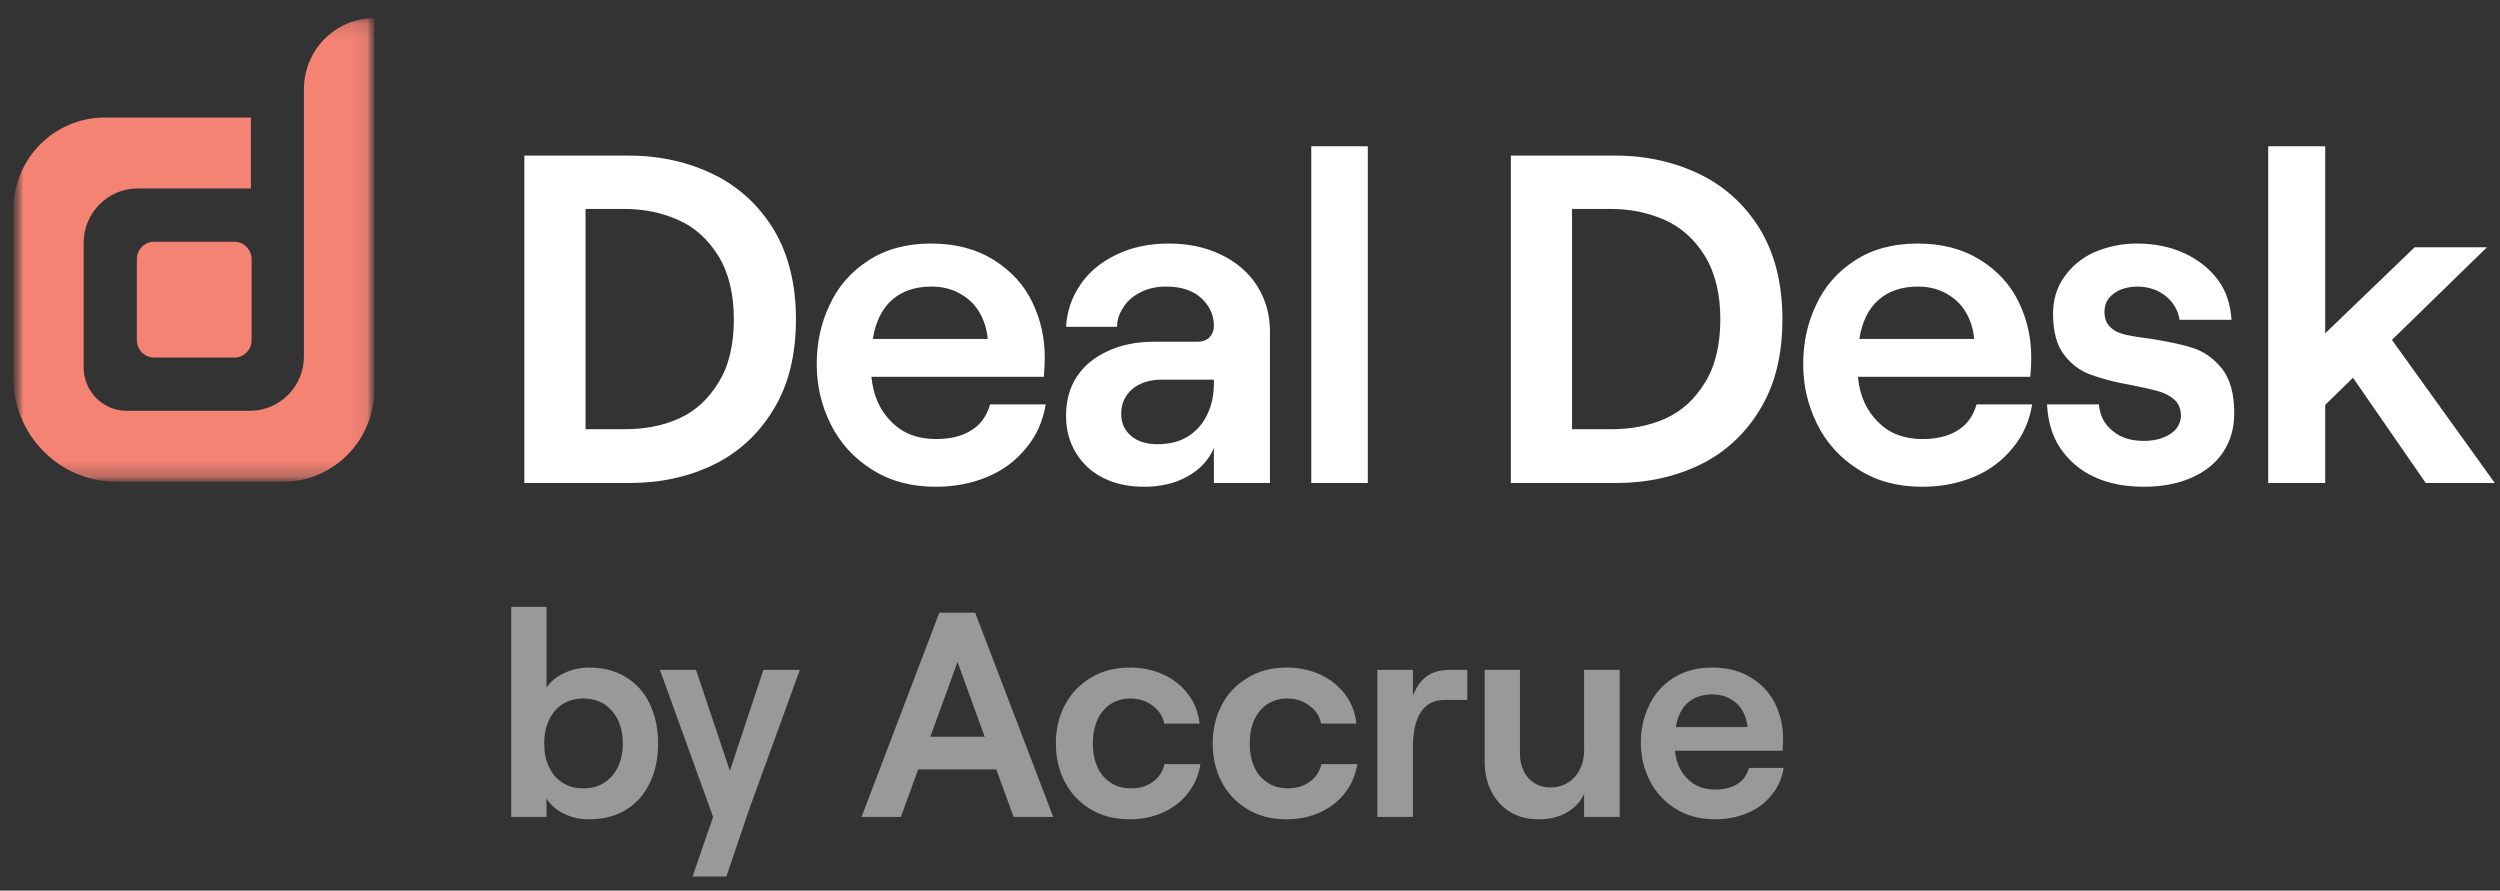 <svg width="160" height="57" viewBox="0 0 160 57" fill="none" xmlns="http://www.w3.org/2000/svg">
<rect x="0" y="0" width="160" height="57" fill="#333333" stroke="none"/>
<path d="M40.292 9.96H33.559V30.912H40.292C42.25 30.912 44.059 30.523 45.661 29.745C47.262 28.966 48.568 27.769 49.517 26.183C50.466 24.626 50.94 22.711 50.94 20.436C50.94 18.191 50.466 16.275 49.517 14.689C48.568 13.132 47.262 11.935 45.661 11.157C44.059 10.379 42.25 9.96 40.292 9.96ZM43.466 26.781C42.398 27.26 41.242 27.47 39.966 27.47H37.475V13.372H39.966C41.212 13.372 42.369 13.611 43.436 14.09C44.504 14.569 45.334 15.347 45.987 16.395C46.64 17.473 46.966 18.82 46.966 20.436C46.966 22.082 46.64 23.429 45.987 24.477C45.334 25.554 44.504 26.302 43.466 26.781ZM66.923 25.883H63.364C63.156 26.602 62.77 27.171 62.177 27.53C61.584 27.919 60.813 28.099 59.893 28.099C58.737 28.099 57.788 27.739 57.076 27.021C56.334 26.302 55.889 25.345 55.771 24.117H66.804C66.834 23.728 66.864 23.309 66.864 22.86C66.864 21.603 66.597 20.436 66.063 19.328C65.529 18.221 64.698 17.323 63.601 16.634C62.504 15.946 61.169 15.587 59.597 15.587C58.025 15.587 56.69 15.946 55.593 16.664C54.466 17.383 53.635 18.341 53.101 19.508C52.538 20.675 52.271 21.932 52.271 23.309C52.271 24.686 52.567 25.943 53.161 27.141C53.754 28.338 54.644 29.326 55.8 30.044C56.957 30.792 58.322 31.152 59.893 31.152C61.08 31.152 62.177 30.942 63.186 30.523C64.194 30.104 65.025 29.475 65.677 28.667C66.33 27.889 66.745 26.961 66.923 25.883ZM57.105 19.179C57.728 18.64 58.559 18.341 59.597 18.341C60.309 18.341 60.902 18.49 61.436 18.79C61.97 19.089 62.385 19.478 62.681 19.987C62.978 20.496 63.156 21.064 63.215 21.693H55.86C56.038 20.586 56.453 19.747 57.105 19.179ZM78.164 16.305C77.185 15.826 76.058 15.587 74.812 15.587C73.537 15.587 72.41 15.826 71.431 16.305C70.452 16.784 69.681 17.413 69.147 18.221C68.583 19.029 68.287 19.927 68.228 20.915H71.49C71.49 20.466 71.638 20.047 71.905 19.658C72.143 19.268 72.528 18.939 73.003 18.7C73.477 18.46 74.011 18.341 74.634 18.341C75.583 18.341 76.325 18.58 76.859 19.059C77.392 19.538 77.689 20.137 77.689 20.855C77.689 21.184 77.57 21.424 77.392 21.603C77.215 21.783 76.948 21.873 76.592 21.873H73.833C72.706 21.873 71.727 22.082 70.897 22.471C70.037 22.86 69.384 23.399 68.91 24.117C68.435 24.836 68.228 25.674 68.228 26.632C68.228 27.5 68.435 28.278 68.85 28.966C69.266 29.655 69.829 30.194 70.6 30.583C71.371 30.972 72.231 31.152 73.21 31.152C74.278 31.152 75.198 30.942 75.999 30.493C76.799 30.044 77.363 29.445 77.689 28.667V30.912H81.278V21.214C81.278 20.107 80.981 19.119 80.447 18.281C79.913 17.443 79.142 16.784 78.164 16.305ZM75.999 27.949C75.465 28.278 74.812 28.428 74.07 28.428C73.359 28.428 72.795 28.248 72.38 27.889C71.965 27.53 71.757 27.081 71.757 26.482C71.757 25.823 71.994 25.315 72.469 24.896C72.943 24.507 73.566 24.297 74.338 24.297H77.689V24.537C77.689 25.315 77.541 25.973 77.244 26.572C76.948 27.171 76.532 27.619 75.999 27.949ZM87.54 9.361H83.921V30.912H87.54V9.361ZM103.427 9.96H96.695V30.912H103.427C105.385 30.912 107.194 30.523 108.796 29.745C110.398 28.966 111.703 27.769 112.652 26.183C113.601 24.626 114.075 22.711 114.075 20.436C114.075 18.191 113.601 16.275 112.652 14.689C111.703 13.132 110.398 11.935 108.796 11.157C107.194 10.379 105.385 9.96 103.427 9.96ZM106.601 26.781C105.533 27.26 104.377 27.47 103.101 27.47H100.61V13.372H103.101C104.347 13.372 105.504 13.611 106.571 14.09C107.639 14.569 108.47 15.347 109.122 16.395C109.775 17.473 110.101 18.82 110.101 20.436C110.101 22.082 109.775 23.429 109.122 24.477C108.47 25.554 107.639 26.302 106.601 26.781ZM130.058 25.883H126.499C126.291 26.602 125.906 27.171 125.312 27.53C124.719 27.919 123.948 28.099 123.028 28.099C121.872 28.099 120.923 27.739 120.211 27.021C119.469 26.302 119.024 25.345 118.906 24.117H129.939C129.969 23.728 129.999 23.309 129.999 22.86C129.999 21.603 129.732 20.436 129.198 19.328C128.664 18.221 127.833 17.323 126.736 16.634C125.639 15.946 124.304 15.587 122.732 15.587C121.16 15.587 119.825 15.946 118.728 16.664C117.601 17.383 116.77 18.341 116.236 19.508C115.673 20.675 115.406 21.932 115.406 23.309C115.406 24.686 115.703 25.943 116.296 27.141C116.889 28.338 117.779 29.326 118.935 30.044C120.092 30.792 121.457 31.152 123.028 31.152C124.215 31.152 125.312 30.942 126.321 30.523C127.329 30.104 128.16 29.475 128.812 28.667C129.465 27.889 129.88 26.961 130.058 25.883ZM120.24 19.179C120.863 18.64 121.694 18.341 122.732 18.341C123.444 18.341 124.037 18.49 124.571 18.79C125.105 19.089 125.52 19.478 125.816 19.987C126.113 20.496 126.291 21.064 126.35 21.693H118.995C119.173 20.586 119.588 19.747 120.24 19.179ZM134.035 30.523C134.925 30.942 135.992 31.152 137.208 31.152C138.335 31.152 139.344 30.972 140.234 30.583C141.123 30.194 141.806 29.655 142.28 28.936C142.755 28.218 142.992 27.41 142.992 26.452C142.992 25.195 142.725 24.267 142.221 23.609C141.687 22.95 141.094 22.531 140.412 22.292C139.7 22.052 138.81 21.873 137.713 21.693C137.001 21.603 136.437 21.513 136.052 21.424C135.636 21.334 135.31 21.184 135.073 20.945C134.806 20.705 134.687 20.376 134.687 19.957C134.687 19.478 134.865 19.089 135.281 18.79C135.666 18.49 136.2 18.341 136.852 18.341C137.238 18.341 137.624 18.43 138.009 18.58C138.395 18.76 138.721 18.999 138.988 19.328C139.255 19.658 139.433 20.047 139.492 20.466H142.814C142.755 19.508 142.488 18.64 141.954 17.922C141.42 17.203 140.708 16.634 139.818 16.215C138.929 15.796 137.89 15.587 136.764 15.587C135.755 15.587 134.836 15.796 134.005 16.156C133.175 16.545 132.552 17.083 132.077 17.772C131.603 18.46 131.395 19.239 131.395 20.077C131.395 21.214 131.632 22.112 132.107 22.711C132.581 23.339 133.175 23.758 133.857 23.998C134.509 24.237 135.399 24.477 136.467 24.656C137.179 24.806 137.742 24.926 138.158 25.045C138.573 25.165 138.899 25.345 139.166 25.584C139.433 25.823 139.581 26.183 139.581 26.602C139.581 26.901 139.463 27.201 139.285 27.44C139.077 27.679 138.78 27.889 138.424 28.009C138.069 28.158 137.653 28.218 137.208 28.218C136.378 28.218 135.725 28.009 135.221 27.59C134.687 27.171 134.391 26.602 134.331 25.883H131.01C131.069 26.961 131.336 27.919 131.87 28.697C132.403 29.475 133.115 30.104 134.035 30.523ZM150.592 24.177L155.249 30.912H159.668L153.084 21.753L159.164 15.826H154.537L148.813 21.334V9.361H145.165V30.912H148.813V25.913L150.592 24.177Z" fill="white"/>
<path opacity="0.5" d="M36.106 52.079C36.587 52.322 37.105 52.434 37.679 52.434C38.586 52.434 39.381 52.247 40.047 51.836C40.713 51.425 41.231 50.865 41.583 50.118C41.935 49.39 42.12 48.549 42.12 47.578C42.12 46.626 41.935 45.786 41.583 45.039C41.231 44.31 40.732 43.75 40.066 43.339C39.4 42.929 38.604 42.723 37.716 42.723C37.124 42.723 36.587 42.854 36.106 43.078C35.625 43.302 35.236 43.62 34.977 44.012V38.839H32.72V52.284H34.977V51.108C35.236 51.519 35.625 51.855 36.106 52.079ZM38.66 50.099C38.289 50.342 37.845 50.454 37.346 50.454C36.828 50.454 36.383 50.342 36.013 50.099C35.643 49.875 35.347 49.539 35.144 49.091C34.922 48.661 34.829 48.157 34.829 47.578C34.829 47.018 34.922 46.514 35.144 46.066C35.347 45.636 35.643 45.3 36.013 45.057C36.383 44.833 36.828 44.703 37.346 44.703C37.845 44.703 38.289 44.833 38.66 45.057C39.029 45.3 39.325 45.636 39.548 46.066C39.751 46.514 39.862 47.018 39.862 47.578C39.862 48.157 39.751 48.661 39.548 49.091C39.325 49.539 39.029 49.875 38.66 50.099ZM47.934 51.836L51.19 42.873H48.859L46.712 49.334L44.547 42.873H42.234L45.639 52.284L44.325 56.094H46.49L47.934 51.836ZM63.761 49.24L64.872 52.284H67.407L62.411 39.212H60.116L55.139 52.284H57.655L58.765 49.24H63.761ZM63.021 47.149H59.543L61.282 42.368L63.021 47.149ZM69.814 51.799C70.517 52.228 71.35 52.434 72.312 52.434C73.089 52.434 73.811 52.284 74.458 51.985C75.106 51.687 75.643 51.276 76.05 50.734C76.457 50.211 76.716 49.595 76.827 48.904H74.532C74.421 49.39 74.162 49.763 73.774 50.043C73.385 50.323 72.923 50.454 72.404 50.454C71.886 50.454 71.442 50.342 71.072 50.081C70.702 49.838 70.406 49.502 70.221 49.054C70.036 48.624 69.943 48.139 69.943 47.578C69.943 47.018 70.036 46.533 70.221 46.103C70.406 45.674 70.684 45.338 71.054 45.076C71.424 44.833 71.849 44.703 72.367 44.703C72.719 44.703 73.052 44.777 73.348 44.908C73.644 45.057 73.903 45.244 74.125 45.487C74.329 45.73 74.458 46.01 74.514 46.309H76.771C76.698 45.599 76.457 44.983 76.05 44.441C75.643 43.9 75.106 43.47 74.458 43.171C73.792 42.873 73.089 42.723 72.312 42.723C71.35 42.723 70.517 42.947 69.814 43.377C69.092 43.806 68.537 44.385 68.148 45.132C67.76 45.879 67.575 46.682 67.575 47.578C67.575 48.475 67.76 49.296 68.148 50.043C68.537 50.79 69.092 51.369 69.814 51.799ZM79.852 51.799C80.555 52.228 81.388 52.434 82.35 52.434C83.127 52.434 83.849 52.284 84.497 51.985C85.144 51.687 85.681 51.276 86.088 50.734C86.495 50.211 86.754 49.595 86.865 48.904H84.571C84.46 49.39 84.201 49.763 83.812 50.043C83.423 50.323 82.961 50.454 82.443 50.454C81.925 50.454 81.481 50.342 81.111 50.081C80.74 49.838 80.444 49.502 80.259 49.054C80.074 48.624 79.982 48.139 79.982 47.578C79.982 47.018 80.074 46.533 80.259 46.103C80.444 45.674 80.722 45.338 81.092 45.076C81.462 44.833 81.888 44.703 82.406 44.703C82.757 44.703 83.09 44.777 83.386 44.908C83.683 45.057 83.942 45.244 84.164 45.487C84.367 45.73 84.497 46.01 84.552 46.309H86.81C86.736 45.599 86.495 44.983 86.088 44.441C85.681 43.9 85.144 43.47 84.497 43.171C83.831 42.873 83.127 42.723 82.35 42.723C81.388 42.723 80.555 42.947 79.852 43.377C79.131 43.806 78.575 44.385 78.187 45.132C77.798 45.879 77.613 46.682 77.613 47.578C77.613 48.475 77.798 49.296 78.187 50.043C78.575 50.79 79.131 51.369 79.852 51.799ZM90.908 45.618C91.241 45.076 91.741 44.796 92.444 44.796H93.906V42.873H92.814C92.204 42.873 91.704 43.003 91.334 43.265C90.964 43.526 90.649 43.937 90.427 44.535V42.873H88.151V52.284H90.427V47.84C90.427 46.906 90.575 46.159 90.908 45.618ZM101.384 50.828V52.284H103.66V42.873H101.384V48.008C101.384 48.475 101.292 48.886 101.107 49.24C100.922 49.614 100.663 49.894 100.33 50.099C99.996 50.305 99.627 50.398 99.219 50.398C98.831 50.398 98.498 50.305 98.202 50.118C97.906 49.931 97.684 49.688 97.517 49.352C97.351 49.016 97.276 48.643 97.276 48.213V42.873H95.019V48.699C95.019 49.446 95.148 50.081 95.445 50.641C95.722 51.201 96.129 51.649 96.647 51.967C97.165 52.284 97.776 52.434 98.479 52.434C99.145 52.434 99.719 52.303 100.237 52.023C100.737 51.743 101.125 51.35 101.384 50.828ZM114.156 49.147H111.935C111.806 49.595 111.565 49.95 111.195 50.174C110.825 50.417 110.344 50.529 109.77 50.529C109.049 50.529 108.457 50.305 108.013 49.856C107.55 49.408 107.272 48.811 107.198 48.045H114.082C114.1 47.802 114.119 47.541 114.119 47.261C114.119 46.477 113.952 45.748 113.619 45.057C113.286 44.366 112.768 43.806 112.083 43.377C111.399 42.947 110.566 42.723 109.585 42.723C108.605 42.723 107.772 42.947 107.087 43.395C106.384 43.844 105.866 44.441 105.533 45.169C105.182 45.898 105.015 46.682 105.015 47.541C105.015 48.4 105.2 49.184 105.57 49.931C105.94 50.678 106.495 51.294 107.217 51.743C107.939 52.209 108.79 52.434 109.77 52.434C110.511 52.434 111.195 52.303 111.824 52.041C112.454 51.78 112.972 51.388 113.379 50.884C113.786 50.398 114.045 49.819 114.156 49.147ZM108.031 44.964C108.42 44.628 108.938 44.441 109.585 44.441C110.03 44.441 110.4 44.535 110.733 44.721C111.066 44.908 111.325 45.151 111.51 45.468C111.695 45.786 111.806 46.14 111.843 46.533H107.254C107.365 45.842 107.624 45.319 108.031 44.964Z" fill="white"/>
<mask id="mask0_18_271" style="mask-type:luminance" maskUnits="userSpaceOnUse" x="0" y="1" width="24" height="30">
<path d="M23.954 1.164H0.853V30.835H23.954V1.164Z" fill="white"/>
</mask>
<g mask="url(#mask0_18_271)">
<mask id="mask1_18_271" style="mask-type:luminance" maskUnits="userSpaceOnUse" x="0" y="-1" width="24" height="32">
<path d="M23.954 -0.956H0.853V30.835H23.954V-0.956Z" fill="white"/>
</mask>
<g mask="url(#mask1_18_271)">
<path d="M23.954 1.164V24.933C23.954 28.191 21.337 30.835 18.106 30.835H7.454C3.808 30.835 0.853 27.852 0.853 24.174V13.424C0.853 10.163 3.47 7.522 6.701 7.522H16.059V12.063H8.804C6.9 12.063 5.353 13.624 5.353 15.546V23.515C5.353 25.047 6.585 26.29 8.104 26.29H16C17.904 26.29 19.451 24.729 19.451 22.808V5.708C19.451 3.198 21.467 1.164 23.954 1.164Z" fill="#F48374"/>
<path d="M15.002 15.473H9.859C9.251 15.473 8.759 15.97 8.759 16.583V21.773C8.759 22.386 9.251 22.883 9.859 22.883H15.002C15.609 22.883 16.102 22.386 16.102 21.773V16.583C16.102 15.97 15.609 15.473 15.002 15.473Z" fill="#F48374"/>
</g>
</g>
</svg>
